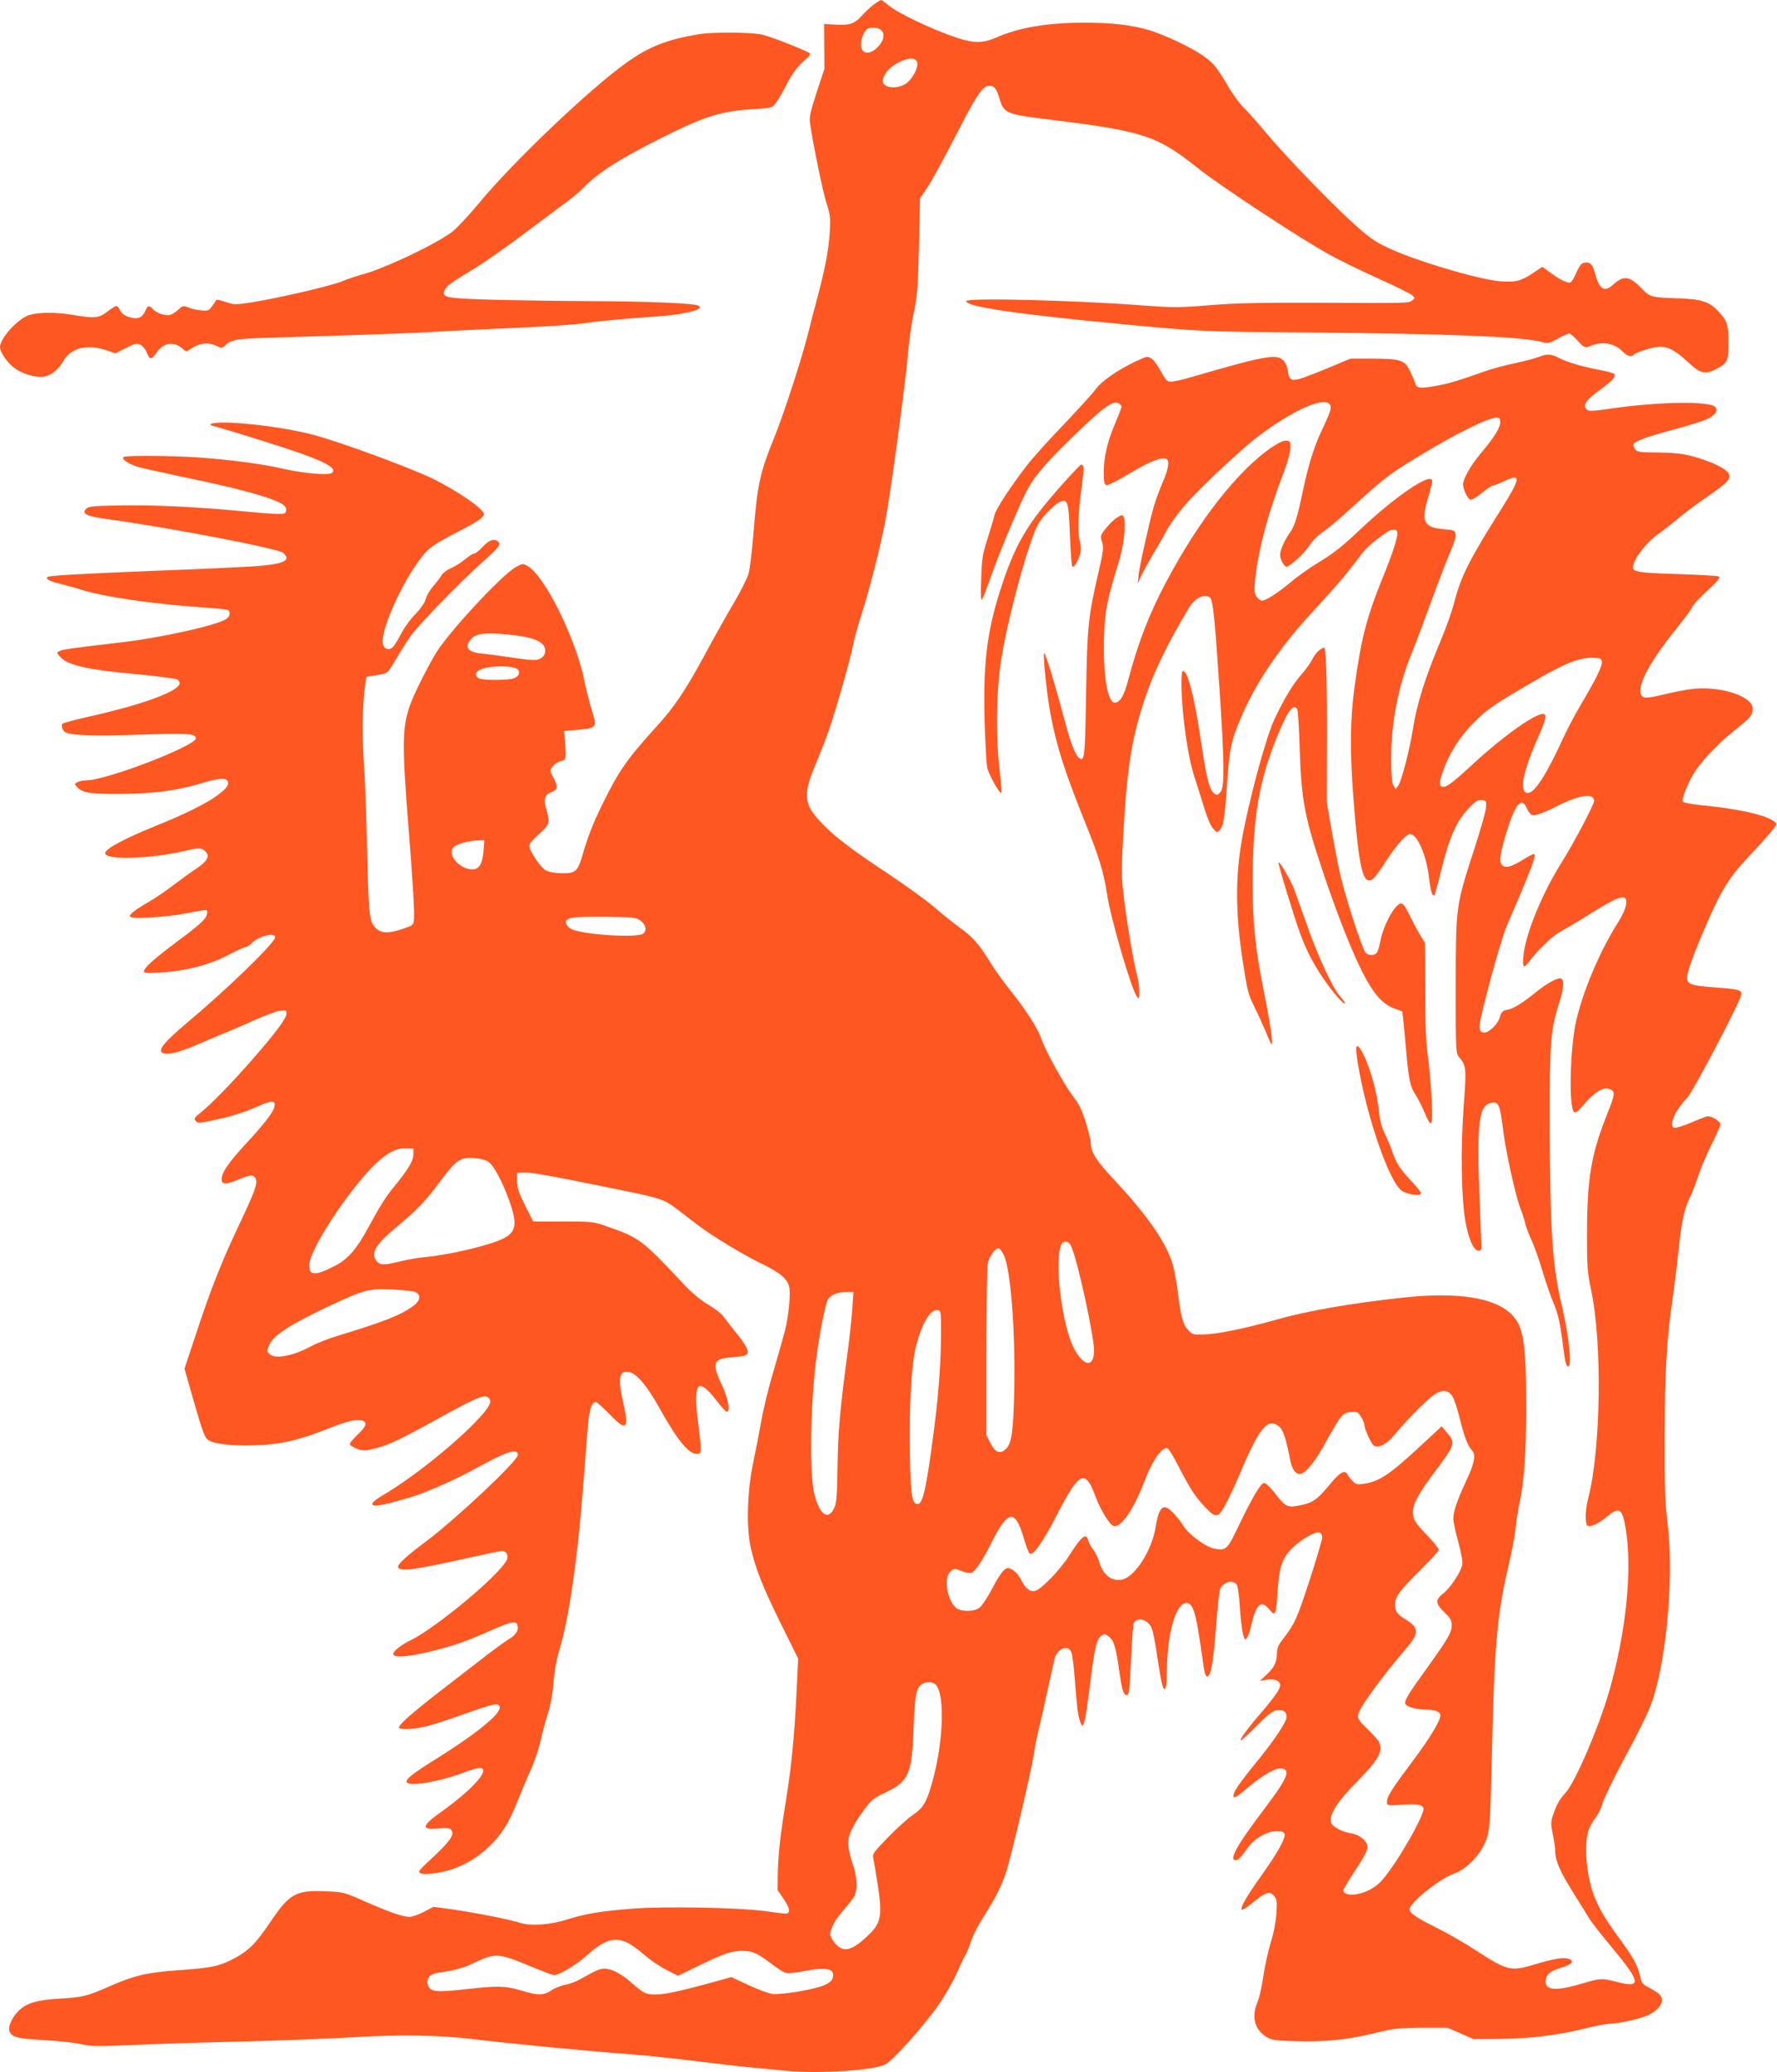<?xml version="1.0" standalone="no"?>
<!DOCTYPE svg PUBLIC "-//W3C//DTD SVG 20010904//EN"
 "http://www.w3.org/TR/2001/REC-SVG-20010904/DTD/svg10.dtd">
<svg version="1.0" xmlns="http://www.w3.org/2000/svg"
 width="1098pt" height="1280pt" viewBox="0 0 1098 1280"
 preserveAspectRatio="xMidYMid meet">
<g transform="translate(0,1280) scale(0.1,-0.1)"
fill="#ff5722" stroke="none">
<path d="M5399 12772 c-20 -15 -53 -46 -74 -69 -44 -50 -77 -61 -166 -55 l-67
4 1 -138 1 -139 -48 -145 c-39 -120 -46 -153 -41 -190 18 -127 79 -425 102
-495 23 -72 25 -90 20 -180 -6 -105 -30 -231 -77 -405 -16 -58 -37 -141 -48
-185 -36 -154 -155 -522 -217 -675 -90 -222 -105 -289 -130 -603 -9 -106 -22
-214 -30 -242 -8 -27 -49 -108 -91 -180 -42 -71 -122 -213 -177 -315 -119
-221 -189 -325 -298 -445 -181 -199 -234 -274 -331 -471 -59 -118 -95 -208
-127 -320 -31 -107 -44 -119 -128 -118 -42 1 -82 8 -101 18 -32 17 -102 122
-102 154 0 10 27 41 60 70 67 59 70 72 45 155 -18 59 -8 91 34 105 38 13 40
37 9 91 -21 37 -21 40 -5 64 9 15 32 30 50 35 30 8 32 11 32 53 -1 24 -3 64
-5 89 l-5 45 84 7 c118 10 122 15 88 120 -14 46 -34 121 -43 168 -50 263 -244
659 -353 723 -31 18 -32 18 -76 -7 -92 -54 -418 -407 -494 -534 -60 -102 -138
-259 -160 -324 -46 -136 -47 -243 -7 -748 26 -324 38 -524 34 -565 -3 -40 -4
-40 -68 -62 -85 -29 -132 -29 -163 0 -45 40 -49 72 -58 472 -5 209 -13 439
-18 510 -13 166 -13 354 -1 474 6 52 12 96 14 99 2 2 29 7 59 11 31 4 63 13
71 20 8 7 36 50 62 94 26 45 65 106 87 136 51 69 303 328 427 439 119 107 130
120 105 139 -26 18 -54 7 -96 -38 -20 -22 -43 -39 -51 -39 -8 0 -33 -16 -55
-35 -23 -19 -61 -44 -86 -54 -25 -11 -51 -30 -58 -43 -7 -13 -29 -43 -51 -67
-21 -24 -43 -61 -48 -83 -7 -24 -30 -57 -63 -91 -29 -28 -67 -81 -86 -117 -19
-36 -41 -73 -49 -82 -20 -24 -49 -23 -62 2 -42 79 173 522 298 613 26 19 97
60 159 91 122 62 163 90 163 111 0 30 -154 137 -307 214 -130 65 -570 228
-743 274 -149 41 -413 77 -557 77 -84 0 -110 -13 -51 -25 18 -4 155 -45 303
-92 349 -109 461 -162 414 -195 -22 -15 -178 -1 -297 26 -116 27 -271 49 -477
67 -155 14 -500 18 -512 6 -13 -14 33 -44 90 -61 29 -8 154 -36 277 -62 343
-70 554 -128 616 -169 17 -11 24 -24 22 -38 -3 -20 -9 -22 -58 -21 -30 0 -129
8 -220 17 -268 26 -542 39 -747 35 -167 -3 -195 -5 -210 -20 -30 -31 1 -47
128 -64 387 -53 1059 -182 1089 -209 55 -50 0 -72 -212 -85 -90 -5 -345 -17
-568 -25 -472 -19 -668 -30 -677 -39 -13 -12 15 -27 78 -42 35 -8 98 -26 140
-39 130 -41 432 -85 719 -105 85 -6 163 -13 173 -16 24 -7 21 -41 -6 -58 -58
-38 -393 -113 -627 -141 -330 -39 -383 -46 -402 -56 -20 -11 -19 -12 8 -40 45
-47 161 -74 424 -99 135 -12 268 -29 293 -36 9 -3 17 -14 17 -24 0 -48 -227
-132 -555 -205 -88 -20 -164 -40 -168 -45 -13 -12 1 -47 21 -55 42 -18 179
-22 455 -13 296 10 347 7 347 -22 0 -47 -553 -260 -677 -260 -19 0 -43 -5 -54
-11 -20 -10 -20 -12 -4 -29 34 -37 82 -45 265 -44 202 1 351 20 497 64 112 34
161 38 170 14 9 -23 -6 -43 -63 -86 -60 -46 -206 -119 -379 -188 -197 -80
-315 -143 -315 -170 0 -44 276 -36 495 15 86 20 101 19 125 -5 28 -28 11 -60
-58 -106 -31 -20 -93 -65 -139 -100 -46 -36 -119 -85 -163 -110 -43 -25 -86
-54 -96 -65 -16 -18 -16 -19 1 -25 25 -10 216 3 315 21 162 30 150 30 150 9 0
-34 -30 -64 -174 -171 -155 -116 -216 -170 -216 -192 0 -12 17 -13 103 -8 158
10 299 47 413 106 53 28 103 51 111 51 9 0 25 11 37 23 41 44 146 71 146 38 0
-34 -295 -320 -553 -536 -130 -110 -171 -159 -145 -177 26 -18 109 2 220 51
62 27 138 59 168 71 30 12 111 46 178 77 68 30 141 58 163 60 36 5 39 4 39
-18 0 -29 -66 -118 -208 -280 -128 -147 -260 -282 -322 -331 -39 -31 -43 -37
-31 -51 15 -18 23 -17 181 20 58 13 145 43 193 65 97 44 123 44 112 0 -9 -36
-62 -104 -176 -227 -106 -115 -149 -177 -149 -217 0 -36 23 -37 105 -3 72 30
91 31 104 6 15 -28 -2 -76 -99 -281 -109 -229 -178 -403 -269 -680 l-71 -214
50 -176 c64 -222 75 -252 100 -267 36 -23 161 -36 295 -30 152 6 261 31 435
100 127 50 177 62 215 53 38 -10 30 -36 -26 -88 -28 -26 -49 -53 -47 -60 3 -7
23 -19 45 -27 36 -13 48 -13 109 2 86 21 159 56 399 189 223 123 278 146 300
128 25 -21 17 -46 -30 -102 -130 -151 -422 -389 -628 -509 -60 -35 -73 -59
-33 -59 33 0 198 44 276 73 119 46 250 106 368 172 168 92 232 111 232 68 0
-36 -386 -399 -570 -536 -108 -80 -170 -136 -170 -153 0 -34 94 -23 405 47
121 27 227 49 236 49 28 0 43 -27 31 -54 -41 -90 -427 -413 -592 -496 -62 -31
-110 -68 -110 -86 0 -30 127 -15 314 37 105 30 143 44 324 123 91 39 120 44
128 21 12 -31 -6 -63 -51 -89 -24 -15 -88 -61 -142 -103 -54 -42 -177 -137
-273 -211 -183 -141 -273 -220 -264 -234 9 -15 108 -8 180 12 39 10 142 44
229 75 177 63 207 69 213 41 8 -40 -139 -161 -380 -312 -161 -100 -205 -135
-194 -153 17 -27 193 2 345 58 47 17 93 31 102 31 78 0 -32 -127 -238 -274
-119 -85 -122 -110 -15 -100 53 5 70 3 80 -9 24 -29 -7 -72 -141 -195 -31 -29
-57 -56 -57 -61 0 -17 32 -21 100 -11 129 18 246 78 344 176 70 70 109 133
160 259 24 61 62 151 85 201 23 51 50 132 61 180 10 49 31 125 45 169 17 52
29 118 35 190 5 68 18 143 34 195 45 150 80 347 116 661 17 156 26 254 60 703
10 127 24 176 52 176 6 0 44 -34 84 -75 105 -110 123 -94 84 75 -34 150 -24
199 39 185 44 -9 109 -86 176 -205 119 -214 188 -300 240 -300 22 0 25 4 25
35 0 19 -7 84 -15 145 -20 144 -17 233 8 238 23 5 54 -24 114 -101 24 -31 48
-57 54 -57 22 0 8 84 -27 157 -66 141 -59 168 43 178 38 3 78 8 91 11 39 8 27
47 -41 131 -35 43 -73 93 -86 110 -12 18 -55 51 -94 74 -50 29 -98 70 -157
132 -249 266 -271 283 -462 349 -92 33 -95 33 -278 33 l-185 0 -50 98 c-40 80
-49 109 -50 150 l0 52 37 3 c39 3 143 -15 478 -83 396 -80 384 -77 483 -151
31 -24 83 -64 115 -88 93 -71 279 -184 399 -242 113 -55 157 -92 169 -141 11
-42 -3 -183 -26 -273 -12 -47 -44 -158 -70 -247 -27 -89 -61 -227 -75 -305
-14 -79 -37 -197 -51 -263 -37 -173 -43 -396 -16 -520 30 -135 74 -245 189
-478 l105 -212 -11 -225 c-13 -260 -32 -455 -66 -660 -34 -208 -47 -331 -49
-445 l-1 -100 39 -57 c39 -58 42 -88 9 -88 -10 0 -67 7 -128 16 -156 21 -610
30 -814 15 -194 -15 -291 -31 -403 -66 -108 -35 -227 -43 -294 -22 -64 21
-268 61 -417 83 l-118 16 -60 -31 c-32 -17 -73 -31 -89 -31 -42 0 -129 31
-279 97 -124 55 -128 56 -237 61 -187 8 -226 -14 -347 -195 -92 -136 -135
-177 -242 -231 -76 -38 -131 -48 -327 -62 -186 -13 -270 -32 -421 -99 -139
-61 -164 -67 -304 -76 -136 -7 -201 -25 -250 -68 -47 -41 -78 -109 -63 -137
19 -35 50 -42 211 -51 86 -5 190 -16 230 -25 65 -15 99 -15 324 -5 137 6 441
16 675 21 234 6 538 18 675 26 282 18 547 14 745 -11 215 -26 726 -76 990 -95
80 -6 251 -24 380 -40 129 -16 282 -34 340 -39 58 -6 161 -15 230 -22 198 -19
536 2 609 39 47 23 232 229 328 365 42 60 93 149 115 199 21 49 45 100 54 113
8 13 23 50 33 82 10 33 45 101 78 153 73 115 103 173 136 265 30 86 161 639
177 750 6 44 20 112 30 150 10 39 35 149 55 245 21 96 41 184 45 196 22 57 83
74 100 28 6 -15 15 -83 20 -153 14 -181 20 -232 32 -268 22 -72 31 -35 68 259
24 193 37 245 66 265 18 12 24 11 46 -6 31 -24 44 -69 64 -213 16 -113 26
-148 45 -148 16 0 18 17 28 225 5 110 12 208 16 217 18 44 88 27 111 -28 8
-19 24 -97 34 -172 11 -75 25 -155 31 -176 16 -59 29 -27 29 74 0 244 59 441
127 428 39 -7 55 -70 96 -363 9 -67 16 -90 27 -90 22 0 37 84 54 312 9 111 20
213 25 227 17 43 76 61 101 31 8 -9 16 -66 21 -139 4 -68 13 -144 19 -167 11
-40 13 -42 25 -25 8 10 21 50 30 90 27 120 60 145 109 84 36 -45 42 -31 50
109 10 148 25 199 80 260 49 54 154 117 180 107 9 -3 16 -17 16 -30 0 -14 -36
-135 -80 -271 -80 -242 -87 -258 -170 -367 -21 -27 -30 -50 -30 -77 0 -55 -16
-88 -63 -132 l-42 -39 42 7 c48 8 83 -7 83 -34 0 -24 -33 -72 -120 -173 -80
-92 -135 -168 -123 -168 5 0 49 40 98 90 65 65 98 92 122 96 39 7 63 -8 63
-41 0 -30 -77 -146 -187 -280 -110 -135 -146 -188 -141 -211 2 -14 22 -2 88
54 100 84 178 127 215 118 52 -13 25 -68 -129 -271 -153 -202 -204 -295 -161
-295 16 0 28 12 75 77 39 56 121 103 178 103 31 0 44 -5 49 -17 9 -24 -43
-118 -143 -258 -89 -125 -133 -200 -121 -211 3 -4 35 16 69 45 79 65 105 72
131 40 17 -21 19 -34 14 -109 -4 -52 -17 -123 -36 -181 -16 -53 -36 -146 -45
-206 -8 -59 -24 -130 -35 -157 -41 -94 -19 -175 59 -220 30 -18 56 -21 183
-24 182 -5 313 9 481 50 119 29 146 32 291 33 l160 0 80 -35 80 -35 160 1
c187 2 355 22 527 64 67 17 137 30 156 30 49 0 181 29 229 50 83 37 116 96 74
134 -10 9 -38 27 -62 39 -37 19 -45 28 -53 62 -15 70 -39 117 -117 224 -96
130 -134 194 -166 273 -46 114 -66 295 -42 396 5 24 25 64 44 89 18 24 37 58
41 76 8 37 74 173 179 367 40 74 91 178 114 230 102 242 158 799 115 1150 -16
128 -19 221 -18 540 0 390 13 613 50 855 8 55 24 181 34 280 21 196 37 270 74
343 13 26 35 85 50 131 15 46 52 132 82 192 30 60 54 116 54 124 0 21 -60 56
-85 49 -11 -3 -57 -21 -103 -41 -46 -19 -90 -32 -98 -29 -35 13 6 108 82 186
37 39 334 607 334 639 0 27 -19 31 -163 42 -136 10 -162 17 -172 48 -8 26 28
131 114 330 93 217 145 302 266 430 55 58 118 128 139 154 37 46 38 48 20 62
-55 42 -225 80 -457 102 -54 6 -103 15 -108 20 -13 13 36 133 82 199 49 72
156 180 247 251 87 69 102 87 102 126 0 74 -188 138 -359 123 -41 -4 -120 -18
-175 -32 -121 -29 -142 -30 -155 -6 -29 54 53 206 222 415 47 58 88 114 92
125 3 12 45 58 93 102 63 58 83 82 74 89 -7 4 -119 11 -248 15 -239 7 -284 13
-284 41 0 47 81 154 154 205 23 15 77 58 121 94 44 37 125 98 180 135 130 89
152 113 137 145 -14 31 -110 77 -222 107 -65 17 -115 23 -214 24 -114 1 -130
3 -142 20 -8 11 -13 24 -11 30 6 19 73 44 242 90 94 25 189 55 213 66 52 25
71 55 49 76 -36 36 -341 32 -624 -8 -142 -20 -156 -21 -171 -6 -24 25 -1 57
89 123 78 57 97 80 81 96 -4 4 -53 17 -108 27 -101 20 -187 46 -242 75 -39 20
-69 20 -115 1 -20 -8 -87 -26 -149 -39 -62 -13 -147 -36 -188 -51 -157 -56
-224 -76 -305 -90 -94 -16 -111 -13 -121 18 -3 12 -17 45 -31 74 -32 69 -58
77 -233 78 l-135 0 -115 -48 c-63 -27 -143 -58 -177 -70 -73 -25 -88 -18 -96
45 -3 22 -15 50 -27 62 -42 42 -117 28 -550 -98 -68 -20 -136 -36 -150 -34
-19 2 -32 17 -58 66 -18 34 -44 70 -58 78 -23 15 -28 14 -100 -20 -113 -54
-208 -120 -247 -174 -19 -26 -108 -123 -197 -217 -90 -93 -191 -206 -225 -250
-100 -130 -193 -271 -200 -307 -4 -18 -23 -82 -42 -143 -32 -98 -36 -125 -40
-250 -4 -89 -2 -136 4 -130 5 6 29 66 53 135 43 127 167 424 219 528 46 91
109 167 262 317 211 206 274 254 311 234 10 -5 18 -15 18 -21 0 -6 -18 -53
-40 -105 -48 -111 -70 -208 -70 -304 0 -53 4 -71 15 -75 9 -4 67 25 139 68
124 75 201 106 232 94 23 -9 14 -67 -25 -153 -16 -37 -39 -100 -51 -140 -30
-105 -89 -370 -95 -428 l-5 -50 20 45 c12 25 45 86 74 135 30 50 70 120 89
156 20 36 70 104 111 151 89 103 343 341 447 420 206 157 399 246 442 204 19
-19 13 -40 -47 -167 -49 -106 -81 -209 -116 -373 -32 -156 -50 -214 -78 -254
-35 -48 -62 -111 -62 -139 0 -29 24 -73 40 -73 20 0 111 83 141 131 20 30 55
65 84 84 28 18 112 89 187 158 206 187 219 197 440 330 204 123 396 217 443
217 21 0 25 -5 25 -28 0 -34 -37 -93 -120 -192 -62 -74 -110 -158 -110 -193 0
-28 28 -87 44 -93 9 -4 38 13 71 40 31 25 62 46 68 46 7 0 40 13 74 29 103 49
100 19 -18 -169 -203 -322 -250 -416 -293 -580 -13 -52 -49 -153 -79 -225
-102 -243 -152 -401 -176 -555 -19 -124 -72 -329 -91 -352 l-17 -22 -14 25
c-9 17 -13 65 -13 164 0 223 44 449 128 653 24 59 76 197 116 307 40 110 93
249 118 308 50 119 49 140 -4 145 -86 7 -116 15 -134 35 -26 27 -25 64 5 166
14 47 25 91 25 98 0 64 -230 -92 -466 -317 -89 -84 -149 -131 -225 -177 -57
-34 -136 -89 -175 -122 -85 -71 -161 -121 -186 -121 -10 0 -25 12 -34 26 -15
23 -16 36 -7 117 22 187 83 412 177 654 20 51 37 114 39 140 2 45 0 48 -24 51
-16 2 -46 -11 -85 -37 -211 -141 -457 -454 -661 -841 -103 -194 -173 -376
-234 -608 -23 -89 -49 -132 -80 -132 -47 0 -74 173 -67 413 6 158 17 216 94
467 34 111 45 266 20 276 -18 7 -78 -43 -118 -99 -18 -26 -19 -33 -8 -66 10
-32 8 -53 -19 -171 -67 -290 -73 -342 -80 -762 -6 -398 -10 -428 -44 -399 -24
19 -56 105 -91 240 -55 209 -121 425 -125 406 -6 -31 19 -263 40 -375 39 -207
89 -360 222 -690 77 -190 107 -289 127 -420 21 -147 151 -591 185 -636 13 -17
14 -14 15 31 0 28 -7 75 -15 105 -21 78 -61 313 -81 480 -15 124 -15 168 -5
354 24 441 51 614 132 861 56 171 147 359 279 576 36 59 102 87 129 55 16 -20
28 -132 56 -556 30 -445 32 -605 9 -638 -18 -26 -27 -27 -48 -7 -25 25 -44
104 -76 323 -41 275 -85 442 -112 426 -13 -8 -9 -167 7 -305 19 -164 40 -272
70 -362 13 -39 38 -118 55 -174 17 -58 41 -115 55 -130 22 -26 25 -27 40 -12
24 23 32 73 45 259 14 218 24 276 64 379 93 240 242 468 463 708 153 166 228
254 286 335 42 58 95 107 177 161 30 21 56 22 64 2 7 -20 -25 -124 -89 -280
-101 -248 -136 -385 -176 -685 -27 -202 -29 -389 -5 -695 28 -363 52 -487 92
-493 24 -3 41 15 114 128 63 97 124 163 147 158 44 -8 98 -136 113 -271 10
-82 21 -119 34 -106 2 2 22 76 44 164 48 195 93 296 167 372 43 45 58 54 81
51 27 -3 29 -5 26 -46 -1 -23 -34 -138 -72 -255 -115 -355 -114 -350 -115
-842 0 -419 0 -419 22 -446 43 -51 45 -68 27 -303 -19 -258 -15 -569 11 -711
19 -108 51 -180 80 -180 15 0 20 6 19 25 -1 14 -7 165 -13 335 -16 418 -2 534
66 551 54 14 60 -1 83 -181 15 -122 76 -396 105 -470 13 -33 26 -75 30 -94 4
-18 20 -61 36 -96 17 -35 48 -123 70 -196 22 -74 53 -163 69 -199 28 -65 41
-125 60 -278 12 -92 18 -112 31 -112 23 0 3 189 -37 360 -63 262 -76 467 -78
1135 -1 512 5 583 58 750 29 90 33 143 12 151 -19 7 -82 -26 -147 -78 -90 -73
-148 -109 -184 -115 -30 -5 -37 -11 -47 -45 -14 -47 -71 -100 -101 -96 -17 2
-23 11 -25 36 -4 41 129 532 168 622 143 330 184 436 171 444 -4 3 -30 -9 -57
-26 -75 -47 -111 -60 -134 -48 -28 15 -26 58 9 176 58 203 102 261 136 180 8
-18 21 -36 29 -39 19 -8 72 10 162 56 135 68 224 80 224 30 0 -23 -124 -258
-206 -389 -120 -193 -219 -437 -231 -571 -7 -71 2 -78 35 -33 52 70 149 163
195 186 26 14 101 58 166 99 147 92 204 120 226 111 29 -11 13 -74 -39 -157
-116 -183 -222 -439 -260 -621 -35 -169 -42 -502 -12 -544 10 -13 21 -5 70 52
60 68 113 100 146 89 43 -14 42 -28 -9 -156 -99 -247 -124 -395 -125 -739 0
-207 2 -235 26 -350 69 -325 60 -982 -18 -1283 -19 -73 -21 -154 -6 -169 15
-15 68 9 127 58 72 59 90 46 111 -83 41 -252 1 -637 -102 -997 -64 -223 -209
-560 -268 -627 -40 -43 -57 -74 -80 -141 -14 -43 -14 -55 -1 -119 8 -38 15
-86 15 -104 0 -57 28 -122 110 -254 43 -69 90 -144 103 -166 14 -22 75 -100
137 -174 182 -219 186 -254 23 -211 -82 21 -97 21 -200 -10 -163 -49 -233 -46
-233 10 0 40 28 66 94 85 70 21 89 41 50 55 -31 12 -88 3 -218 -36 -140 -42
-165 -36 -353 87 -68 44 -178 108 -245 141 -125 62 -168 91 -168 115 0 40 187
190 275 220 65 22 148 101 184 176 38 79 39 98 51 627 14 602 32 804 99 1090
22 91 42 199 46 240 3 41 15 113 25 160 28 125 40 309 40 594 0 394 -16 493
-90 567 -105 105 -334 140 -670 104 -316 -34 -588 -81 -783 -136 -189 -54
-366 -90 -450 -92 -65 -2 -70 0 -97 29 -31 35 -43 81 -61 225 -6 52 -20 128
-30 169 -33 129 -152 305 -353 520 -120 128 -156 183 -156 238 0 34 -43 180
-68 227 -8 16 -32 52 -53 80 -50 67 -165 277 -185 340 -21 62 -97 181 -193
300 -40 49 -97 130 -128 180 -64 105 -105 150 -189 210 -34 25 -102 79 -150
121 -49 42 -179 136 -289 209 -218 144 -321 222 -403 306 -116 118 -123 179
-42 369 29 69 66 163 82 210 45 132 135 448 148 520 6 35 30 121 52 190 53
169 111 393 147 575 31 155 122 824 142 1045 6 69 19 166 29 215 29 142 32
174 39 465 l6 275 47 70 c26 39 104 181 173 316 132 257 167 309 208 309 32 0
44 -16 63 -79 27 -92 40 -97 319 -131 570 -70 657 -99 906 -298 138 -110 627
-432 819 -538 58 -32 193 -98 300 -146 107 -48 201 -95 210 -104 13 -14 13
-17 -4 -30 -24 -17 -20 -17 -581 -14 -364 1 -504 -2 -668 -15 -195 -16 -222
-16 -425 -1 -427 32 -1082 48 -1082 26 0 -34 302 -79 940 -140 501 -48 513
-49 1190 -54 846 -7 1303 -26 1421 -57 43 -12 49 -11 104 19 32 18 64 32 71
32 6 0 25 -15 41 -32 51 -58 56 -60 96 -43 70 29 148 14 196 -39 25 -26 55
-34 66 -16 3 5 38 19 76 31 113 34 151 22 271 -88 66 -61 97 -67 163 -32 69
35 75 49 75 159 0 115 -6 134 -57 191 -58 65 -106 81 -248 86 -176 6 -179 6
-239 69 -68 69 -105 73 -166 18 -59 -54 -88 -34 -119 83 -12 44 -35 60 -70 48
-11 -3 -28 -28 -41 -60 -12 -29 -28 -56 -36 -59 -18 -7 -62 14 -126 61 l-48
35 -61 -41 c-71 -47 -106 -56 -203 -48 -133 11 -535 131 -691 207 -84 40 -119
65 -220 157 -148 135 -424 422 -541 563 -48 58 -106 123 -129 145 -23 22 -66
80 -95 129 -73 126 -94 150 -170 201 -74 49 -233 123 -320 149 -103 31 -233
46 -395 46 -229 0 -406 -29 -547 -91 -84 -37 -141 -37 -244 -3 -156 52 -373
156 -427 204 -19 16 -39 30 -43 30 -5 -1 -25 -13 -45 -28z m45 -158 c24 -23
19 -58 -11 -94 -53 -63 -113 -60 -113 6 0 38 22 89 42 97 27 11 67 6 82 -9z
m224 -204 c4 -38 -38 -110 -78 -131 -68 -37 -150 -15 -134 34 13 41 48 77 98
102 65 33 110 30 114 -5z m-2523 -3530 c164 -16 230 -48 223 -107 -2 -19 -12
-32 -32 -42 -25 -12 -47 -11 -170 7 -78 12 -165 23 -195 26 -80 8 -102 38 -63
86 31 38 85 45 237 30z m6753 -167 c4 -25 -35 -105 -129 -264 -37 -63 -84
-151 -104 -195 -109 -239 -185 -358 -228 -352 -50 7 -28 126 58 323 59 131 66
165 38 165 -51 0 -248 -140 -419 -298 -131 -121 -171 -152 -195 -152 -28 0
-29 24 -4 94 41 116 103 214 195 306 74 74 112 101 295 209 257 153 350 192
445 188 38 -2 45 -5 48 -24z m-6699 -48 c18 -18 7 -43 -24 -55 -35 -13 -191
-13 -216 0 -25 14 -24 37 3 51 54 29 209 31 237 4z m-211 -1120 c-7 -81 -27
-115 -69 -115 -83 0 -163 99 -113 140 20 18 100 38 148 39 l39 1 -5 -65z m969
-431 c34 -25 42 -63 17 -81 -37 -27 -350 -8 -436 25 -34 14 -53 46 -35 60 21
17 57 20 244 19 168 -2 184 -4 210 -23z m-1403 -1447 c-1 -39 -34 -94 -119
-197 -50 -60 -84 -114 -166 -264 -66 -122 -120 -183 -196 -223 -122 -64 -163
-64 -163 1 0 70 140 306 298 502 128 159 219 226 302 221 l45 -2 -1 -38z m465
-44 c34 -25 85 -122 128 -240 51 -144 43 -192 -37 -233 -82 -42 -333 -101
-485 -115 -38 -3 -104 -15 -147 -25 -101 -26 -133 -26 -152 2 -9 12 -16 29
-16 36 0 38 40 89 124 159 145 121 193 171 282 291 104 139 127 155 213 149
41 -3 73 -12 90 -24z m3605 -534 c40 -100 136 -545 136 -630 0 -118 -76 -97
-135 36 -63 142 -106 485 -74 598 8 29 15 37 33 37 19 0 28 -9 40 -41z m-422
-40 c43 -86 73 -477 65 -839 -6 -256 -16 -326 -52 -360 -36 -34 -65 -23 -94
35 l-26 49 0 506 c0 278 4 526 8 552 8 48 48 103 70 96 6 -2 20 -20 29 -39z
m-3638 -229 c38 -14 35 -52 -6 -83 -78 -59 -179 -99 -468 -187 -58 -17 -133
-47 -167 -65 -111 -61 -224 -82 -257 -49 -19 19 -19 17 -2 57 24 60 137 131
394 251 194 90 221 97 363 91 65 -3 129 -9 143 -15z m2702 -107 c-4 -60 -18
-190 -32 -291 -44 -332 -56 -465 -59 -685 -3 -186 -6 -223 -22 -255 -36 -73
-86 -40 -119 80 -34 121 -28 553 11 857 18 138 52 314 68 349 14 31 59 51 116
52 l44 0 -7 -107z m548 -183 c-1 -168 -18 -382 -50 -615 -41 -310 -63 -405
-93 -405 -36 0 -44 51 -49 313 -5 291 10 553 37 658 37 145 89 233 134 227 22
-3 22 -5 21 -178z m3158 -351 c11 -14 32 -77 48 -141 28 -114 48 -167 78 -200
22 -26 11 -81 -38 -184 -55 -118 -80 -189 -80 -234 0 -20 14 -86 31 -146 19
-70 28 -120 24 -140 -8 -44 -75 -144 -118 -177 -50 -38 -48 -63 8 -116 37 -36
45 -49 45 -79 0 -46 -20 -80 -154 -267 -118 -164 -140 -200 -132 -220 7 -18
69 -35 129 -35 54 0 87 -13 87 -36 0 -32 -64 -139 -166 -275 -134 -179 -164
-226 -164 -257 0 -25 0 -25 84 -20 99 7 132 2 141 -20 13 -34 -162 -340 -255
-445 -37 -43 -88 -72 -150 -86 -47 -10 -90 0 -90 21 0 8 34 64 75 127 49 73
75 123 75 141 0 36 -47 77 -98 85 -61 10 -121 42 -128 69 -12 47 40 129 158
248 138 140 167 192 137 251 -6 12 -38 47 -70 78 -41 38 -59 63 -59 80 0 38
132 222 308 428 71 84 68 118 -11 167 -55 34 -67 51 -67 94 0 48 29 86 164
220 58 57 106 111 106 118 0 8 -31 46 -69 86 -79 82 -91 102 -91 148 0 48 37
116 136 248 130 175 130 175 69 248 l-27 32 -122 -113 c-196 -183 -263 -228
-358 -242 -41 -6 -50 -4 -70 17 -13 13 -28 32 -33 42 -17 30 -47 12 -114 -70
-73 -88 -102 -108 -183 -123 -73 -15 -86 -8 -153 79 -25 33 -54 60 -64 60 -21
0 -73 -89 -161 -272 -66 -139 -75 -147 -145 -134 -54 10 -156 84 -192 140 -42
65 -93 116 -115 116 -27 0 -44 -37 -57 -120 -22 -142 -125 -306 -205 -326 -63
-15 -119 25 -142 102 -8 30 -26 67 -39 82 -13 16 -27 40 -30 55 -13 52 -41 31
-119 -92 -57 -89 -171 -207 -209 -217 -33 -8 -60 13 -87 66 -19 38 -45 63 -73
73 -26 9 -53 -24 -110 -132 -26 -50 -60 -99 -74 -111 -32 -25 -108 -27 -142
-4 -56 40 -82 183 -41 224 24 24 27 24 75 5 20 -9 45 -13 56 -10 25 8 66 69
127 190 101 201 145 206 198 23 13 -45 29 -87 35 -93 20 -19 82 68 168 235
141 274 176 290 241 114 30 -80 85 -170 109 -179 43 -17 124 97 186 260 52
140 115 232 149 219 8 -3 40 -56 71 -117 71 -138 105 -188 164 -249 65 -69 80
-65 129 30 22 42 59 122 82 177 121 287 173 350 242 295 26 -20 44 -74 69
-203 12 -66 37 -98 68 -90 34 9 94 85 152 194 30 55 68 120 84 142 27 36 37
42 73 45 38 3 43 0 62 -30 11 -18 20 -38 20 -45 0 -29 43 -124 61 -133 29 -16
81 13 126 68 58 72 173 190 227 234 58 46 98 48 128 7z m-3189 -1786 c59 -67
45 -374 -29 -623 -33 -109 -51 -138 -117 -183 -29 -20 -97 -81 -150 -136 -81
-82 -97 -103 -92 -123 3 -12 14 -79 25 -148 33 -206 26 -253 -46 -325 -107
-104 -160 -120 -213 -60 -17 20 -31 45 -31 56 0 37 29 90 83 152 30 34 60 73
67 87 20 37 15 127 -11 195 -12 33 -24 84 -27 113 -5 62 19 116 98 224 44 60
57 71 133 107 142 67 162 114 172 399 8 199 16 244 48 267 29 20 70 19 90 -2z
m-1908 -1592 c22 -10 69 -43 105 -75 36 -31 97 -73 137 -93 l72 -37 128 62
c161 78 202 92 270 92 62 0 92 -13 181 -81 35 -27 74 -52 88 -55 14 -4 62 1
107 10 143 28 197 17 183 -38 -5 -20 -19 -33 -53 -48 -61 -27 -266 -61 -321
-54 -24 3 -90 28 -148 55 l-105 49 -87 -24 c-295 -82 -385 -97 -446 -74 -13 5
-50 32 -82 61 -63 57 -123 88 -169 89 -29 0 -50 -9 -155 -68 -22 -12 -62 -27
-89 -32 -27 -5 -66 -21 -86 -35 -47 -31 -80 -31 -185 0 -96 29 -145 30 -325
10 -170 -19 -214 -19 -237 2 -22 20 -23 56 -3 77 9 8 32 18 53 21 108 15 155
29 230 65 119 57 147 55 327 -20 79 -33 150 -60 158 -60 32 0 141 65 203 122
106 95 169 116 249 79z"/>
<path d="M4320 12589 c-199 -33 -310 -76 -453 -179 -223 -159 -695 -608 -905
-862 -67 -80 -144 -163 -171 -182 -109 -80 -421 -227 -555 -262 -34 -9 -88
-27 -121 -41 -66 -28 -385 -102 -556 -130 -106 -16 -111 -16 -166 2 -41 14
-58 16 -60 8 -3 -7 -14 -24 -25 -38 -18 -24 -26 -26 -67 -22 -25 2 -61 10 -78
18 -30 12 -34 12 -60 -13 -16 -14 -38 -29 -51 -33 -28 -8 -84 10 -107 35 -25
27 -33 25 -49 -14 -17 -40 -49 -51 -103 -33 -24 8 -42 22 -51 40 -7 15 -18 27
-23 27 -6 0 -31 -16 -56 -35 -54 -41 -75 -43 -221 -19 -116 19 -233 15 -281
-10 -73 -38 -161 -142 -161 -190 0 -33 49 -102 93 -132 54 -37 133 -59 182
-50 44 9 86 44 119 100 45 78 147 102 265 62 l54 -19 64 33 c55 28 67 31 89
21 14 -6 31 -26 39 -45 21 -50 31 -51 60 -7 44 66 110 76 167 24 16 -14 22
-15 36 -5 59 43 114 51 168 26 33 -16 36 -16 57 4 38 35 67 40 283 46 609 19
845 27 1004 36 96 6 326 17 510 25 184 8 376 21 425 29 50 8 187 22 305 31
223 16 252 19 335 37 62 13 83 28 61 40 -27 15 -323 27 -681 28 -187 1 -458 5
-603 9 -289 9 -305 13 -282 63 12 25 28 36 205 144 49 31 166 113 260 183 93
70 211 157 260 194 50 36 106 82 125 102 94 98 226 183 499 319 257 129 358
160 561 172 110 7 112 8 134 38 13 17 42 67 65 112 39 76 78 126 130 167 13
11 19 23 15 27 -15 15 -235 102 -294 116 -62 15 -302 17 -390 3z"/>
<path d="M6569 9814 c-227 -254 -300 -379 -393 -674 -79 -251 -102 -448 -92
-800 4 -129 11 -254 15 -277 9 -47 84 -180 89 -158 2 8 -4 72 -12 143 -22 180
-21 445 4 634 32 250 182 805 241 891 34 50 91 107 123 124 53 27 59 9 67
-203 4 -102 11 -189 14 -193 10 -9 34 28 47 72 9 29 9 50 -1 88 -15 56 -10
170 15 348 13 99 12 121 -6 121 -4 0 -54 -52 -111 -116z"/>
<path d="M8152 8784 c-12 -8 -32 -34 -44 -57 -11 -23 -41 -64 -65 -91 -51 -57
-108 -151 -169 -280 -52 -110 -160 -510 -201 -746 -40 -230 -39 -449 4 -735
30 -194 35 -216 72 -290 22 -44 54 -115 72 -157 17 -43 33 -78 36 -78 11 0 -7
124 -52 348 -50 253 -65 405 -65 651 0 411 41 643 167 939 54 128 86 167 109
131 4 -7 11 -118 15 -248 11 -319 29 -414 145 -761 84 -252 182 -499 247 -624
66 -127 121 -189 190 -214 l52 -20 7 -63 c3 -35 12 -122 18 -194 14 -163 25
-211 56 -256 13 -20 38 -67 54 -105 46 -110 54 -99 47 67 -4 79 -14 198 -23
264 -13 89 -17 196 -18 415 l-1 295 -33 55 c-18 30 -47 85 -65 122 -21 45 -38
68 -49 68 -36 0 -109 -131 -128 -229 -5 -28 -14 -60 -20 -71 -13 -25 -52 -26
-74 -2 -19 22 -124 344 -154 477 -12 50 -35 171 -53 270 l-31 180 1 385 c1
380 -5 570 -18 570 -4 0 -17 -7 -29 -16z"/>
<path d="M7900 7470 c0 -20 103 -356 137 -445 38 -101 73 -169 141 -271 56
-82 132 -169 132 -150 0 5 -14 25 -32 45 -45 51 -136 248 -202 436 -31 88 -66
185 -77 216 -23 62 -99 193 -99 169z"/>
<path d="M8380 6318 c0 -49 32 -219 65 -343 67 -257 153 -472 209 -524 29 -27
126 -44 126 -21 0 7 -29 43 -65 81 -66 70 -92 112 -115 184 -7 22 -26 66 -42
99 -21 42 -32 82 -38 145 -12 107 -42 224 -83 320 -33 76 -57 102 -57 59z"/>
</g>
</svg>
